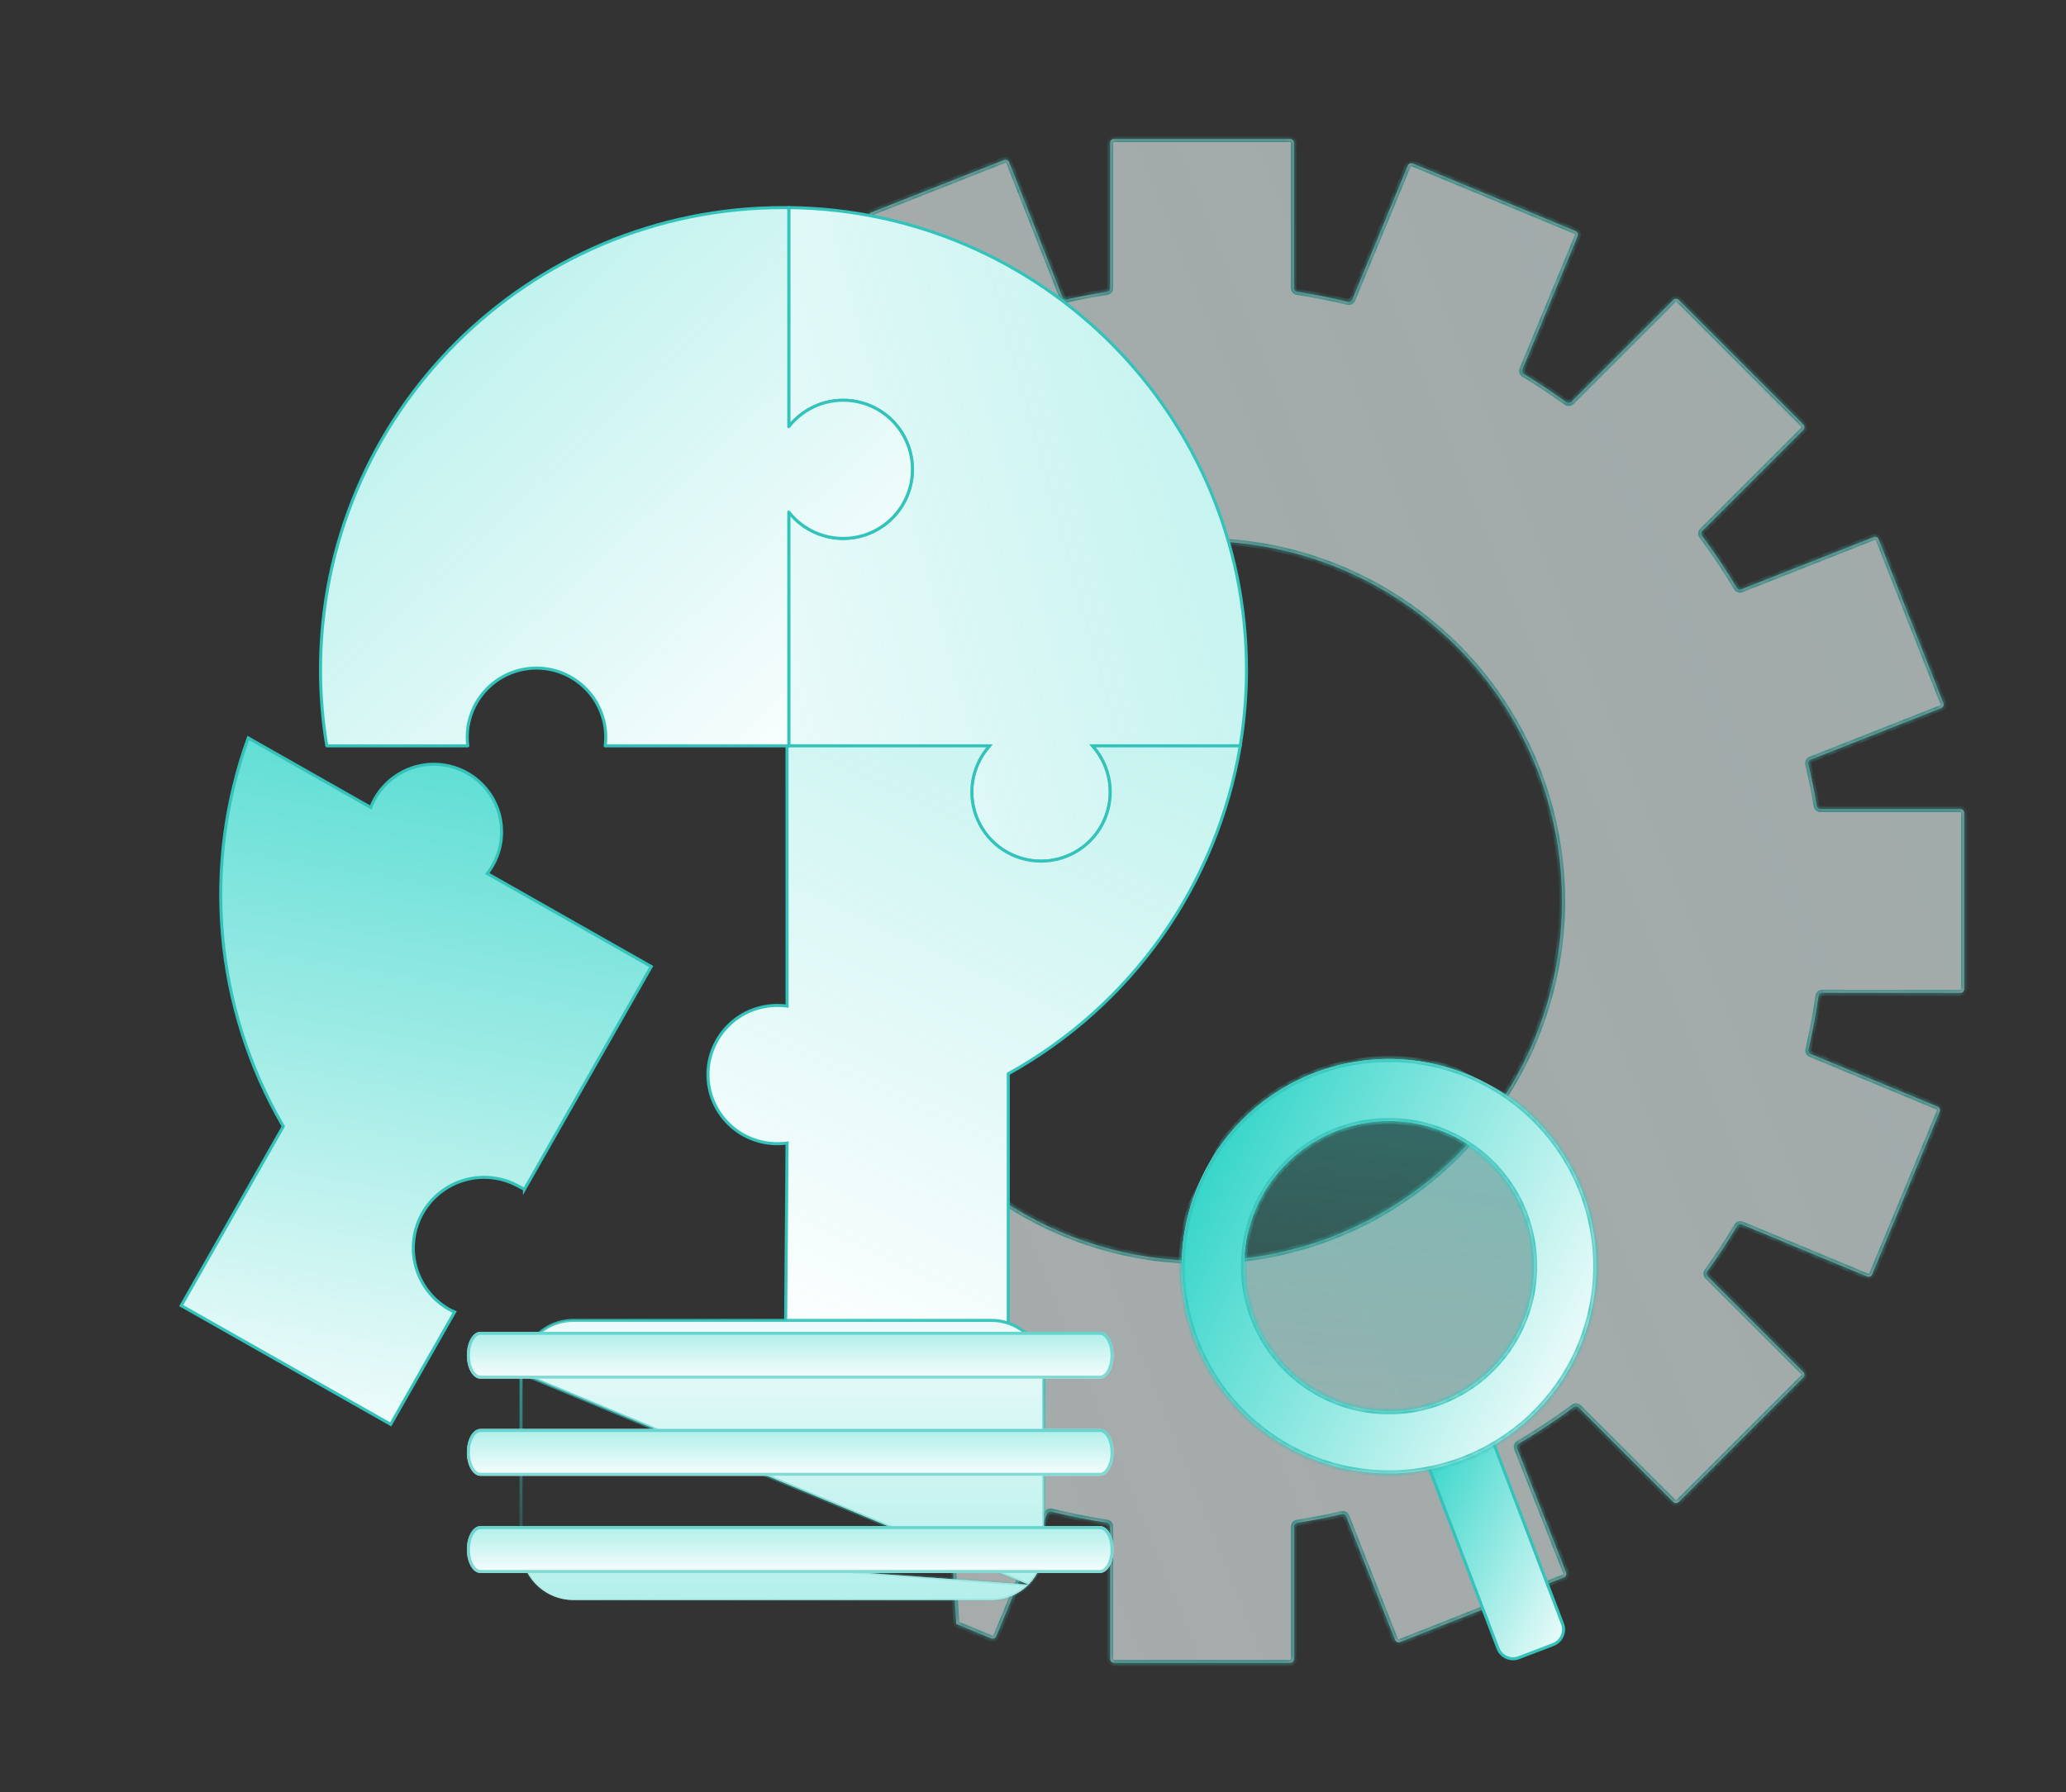 <svg width="340" height="295" viewBox="0 0 340 295" fill="none" xmlns="http://www.w3.org/2000/svg">
<rect x="0" y="0" width="340" height="295" fill="#333333" stroke="none"/>
<g style="mix-blend-mode:multiply" opacity="0.6">
<mask id="path-1-inside-1_1125_57128" fill="white">
<path fill-rule="evenodd" clip-rule="evenodd" d="M157.38 267.312L163.118 269.695C163.44 269.828 163.809 269.676 163.942 269.354L172.309 249.201C172.429 248.912 172.743 248.755 173.046 248.83C176.057 249.575 179.099 250.184 182.163 250.655C182.472 250.702 182.701 250.967 182.701 251.28V273.094C182.701 273.442 182.983 273.724 183.331 273.724H212.322C212.67 273.724 212.952 273.442 212.952 273.094V251.294C212.952 250.982 213.18 250.717 213.489 250.669C215.969 250.285 218.417 249.805 220.834 249.247C221.139 249.176 221.45 249.339 221.565 249.63L229.586 269.945C229.714 270.269 230.08 270.427 230.404 270.3L257.371 259.654C257.695 259.526 257.854 259.16 257.726 258.836L249.66 238.41C249.546 238.12 249.66 237.791 249.929 237.633C253.05 235.792 256.072 233.788 258.982 231.628C259.234 231.441 259.585 231.466 259.807 231.688L275.377 247.239C275.623 247.485 276.022 247.485 276.268 247.239L296.766 226.741C297.012 226.495 297.012 226.096 296.766 225.85L281.02 210.104C280.801 209.884 280.774 209.537 280.956 209.285C282.699 206.874 284.336 204.386 285.867 201.819C286.028 201.549 286.363 201.438 286.653 201.558L307.271 210.119C307.592 210.253 307.961 210.1 308.094 209.779L319.212 182.998C319.346 182.676 319.193 182.307 318.872 182.174L297.981 173.501C297.695 173.383 297.538 173.074 297.608 172.772C298.286 169.87 298.838 166.934 299.265 163.964C299.31 163.652 299.576 163.42 299.891 163.42L322.61 163.443C322.959 163.444 323.241 163.162 323.241 162.813V133.819C323.241 133.47 322.959 133.188 322.611 133.188H299.598C299.288 133.188 299.024 132.963 298.973 132.657C298.592 130.335 298.118 128.042 297.586 125.775C297.515 125.47 297.677 125.157 297.969 125.042L319.457 116.559C319.781 116.431 319.94 116.065 319.812 115.741L309.166 88.774C309.038 88.45 308.672 88.291 308.349 88.419L286.584 97.012C286.296 97.126 285.967 97.013 285.808 96.747C284.05 93.805 282.144 90.953 280.099 88.202C279.911 87.95 279.936 87.598 280.158 87.376L296.766 70.768C297.012 70.522 297.012 70.123 296.766 69.877L276.268 49.374C276.022 49.128 275.623 49.128 275.377 49.374L258.597 66.154C258.378 66.373 258.031 66.4 257.78 66.218C255.519 64.585 253.196 63.036 250.801 61.59C250.534 61.428 250.423 61.095 250.543 60.806L259.632 38.864C259.765 38.543 259.613 38.175 259.292 38.041L232.515 26.923C232.194 26.79 231.825 26.942 231.691 27.264L222.547 49.316C222.428 49.603 222.117 49.761 221.815 49.688C219.078 49.031 216.302 48.475 213.481 48.044C213.171 47.997 212.942 47.732 212.942 47.419V23.519C212.942 23.171 212.66 22.889 212.312 22.889H183.331C182.983 22.889 182.701 23.171 182.701 23.519V47.419C182.701 47.732 182.472 47.997 182.163 48.044C179.94 48.385 177.745 48.812 175.573 49.304C175.268 49.373 174.958 49.211 174.844 48.92L166.067 26.697C165.939 26.374 165.573 26.215 165.249 26.343L143.153 35.065L144.311 53.97L146.664 59.925C146.779 60.216 146.662 60.547 146.391 60.705C145.852 61.017 145.316 61.335 144.782 61.658L148.115 116.069C150.362 112.605 152.976 109.369 155.924 106.42C164.21 98.133 174.768 92.49 186.261 90.204C197.754 87.917 209.667 89.09 220.494 93.574C231.321 98.059 240.574 105.653 247.085 115.396C253.596 125.14 257.071 136.595 257.071 148.314C257.071 156.094 255.539 163.799 252.562 170.987C249.585 178.175 245.221 184.707 239.72 190.209C234.219 195.711 227.687 200.075 220.499 203.053C213.311 206.03 205.607 207.563 197.826 207.563C186.108 207.564 174.652 204.09 164.908 197.58C160.211 194.442 156.013 190.667 152.423 186.385L157.38 267.312Z"/>
</mask>
<path fill-rule="evenodd" clip-rule="evenodd" d="M157.38 267.312L163.118 269.695C163.44 269.828 163.809 269.676 163.942 269.354L172.309 249.201C172.429 248.912 172.743 248.755 173.046 248.83C176.057 249.575 179.099 250.184 182.163 250.655C182.472 250.702 182.701 250.967 182.701 251.28V273.094C182.701 273.442 182.983 273.724 183.331 273.724H212.322C212.67 273.724 212.952 273.442 212.952 273.094V251.294C212.952 250.982 213.18 250.717 213.489 250.669C215.969 250.285 218.417 249.805 220.834 249.247C221.139 249.176 221.45 249.339 221.565 249.63L229.586 269.945C229.714 270.269 230.08 270.427 230.404 270.3L257.371 259.654C257.695 259.526 257.854 259.16 257.726 258.836L249.66 238.41C249.546 238.12 249.66 237.791 249.929 237.633C253.05 235.792 256.072 233.788 258.982 231.628C259.234 231.441 259.585 231.466 259.807 231.688L275.377 247.239C275.623 247.485 276.022 247.485 276.268 247.239L296.766 226.741C297.012 226.495 297.012 226.096 296.766 225.85L281.02 210.104C280.801 209.884 280.774 209.537 280.956 209.285C282.699 206.874 284.336 204.386 285.867 201.819C286.028 201.549 286.363 201.438 286.653 201.558L307.271 210.119C307.592 210.253 307.961 210.1 308.094 209.779L319.212 182.998C319.346 182.676 319.193 182.307 318.872 182.174L297.981 173.501C297.695 173.383 297.538 173.074 297.608 172.772C298.286 169.87 298.838 166.934 299.265 163.964C299.31 163.652 299.576 163.42 299.891 163.42L322.61 163.443C322.959 163.444 323.241 163.162 323.241 162.813V133.819C323.241 133.47 322.959 133.188 322.611 133.188H299.598C299.288 133.188 299.024 132.963 298.973 132.657C298.592 130.335 298.118 128.042 297.586 125.775C297.515 125.47 297.677 125.157 297.969 125.042L319.457 116.559C319.781 116.431 319.94 116.065 319.812 115.741L309.166 88.774C309.038 88.45 308.672 88.291 308.349 88.419L286.584 97.012C286.296 97.126 285.967 97.013 285.808 96.747C284.05 93.805 282.144 90.953 280.099 88.202C279.911 87.95 279.936 87.598 280.158 87.376L296.766 70.768C297.012 70.522 297.012 70.123 296.766 69.877L276.268 49.374C276.022 49.128 275.623 49.128 275.377 49.374L258.597 66.154C258.378 66.373 258.031 66.4 257.78 66.218C255.519 64.585 253.196 63.036 250.801 61.59C250.534 61.428 250.423 61.095 250.543 60.806L259.632 38.864C259.765 38.543 259.613 38.175 259.292 38.041L232.515 26.923C232.194 26.79 231.825 26.942 231.691 27.264L222.547 49.316C222.428 49.603 222.117 49.761 221.815 49.688C219.078 49.031 216.302 48.475 213.481 48.044C213.171 47.997 212.942 47.732 212.942 47.419V23.519C212.942 23.171 212.66 22.889 212.312 22.889H183.331C182.983 22.889 182.701 23.171 182.701 23.519V47.419C182.701 47.732 182.472 47.997 182.163 48.044C179.94 48.385 177.745 48.812 175.573 49.304C175.268 49.373 174.958 49.211 174.844 48.92L166.067 26.697C165.939 26.374 165.573 26.215 165.249 26.343L143.153 35.065L144.311 53.97L146.664 59.925C146.779 60.216 146.662 60.547 146.391 60.705C145.852 61.017 145.316 61.335 144.782 61.658L148.115 116.069C150.362 112.605 152.976 109.369 155.924 106.42C164.21 98.133 174.768 92.49 186.261 90.204C197.754 87.917 209.667 89.09 220.494 93.574C231.321 98.059 240.574 105.653 247.085 115.396C253.596 125.14 257.071 136.595 257.071 148.314C257.071 156.094 255.539 163.799 252.562 170.987C249.585 178.175 245.221 184.707 239.72 190.209C234.219 195.711 227.687 200.075 220.499 203.053C213.311 206.03 205.607 207.563 197.826 207.563C186.108 207.564 174.652 204.09 164.908 197.58C160.211 194.442 156.013 190.667 152.423 186.385L157.38 267.312Z" fill="white"/>
<path fill-rule="evenodd" clip-rule="evenodd" d="M157.38 267.312L163.118 269.695C163.44 269.828 163.809 269.676 163.942 269.354L172.309 249.201C172.429 248.912 172.743 248.755 173.046 248.83C176.057 249.575 179.099 250.184 182.163 250.655C182.472 250.702 182.701 250.967 182.701 251.28V273.094C182.701 273.442 182.983 273.724 183.331 273.724H212.322C212.67 273.724 212.952 273.442 212.952 273.094V251.294C212.952 250.982 213.18 250.717 213.489 250.669C215.969 250.285 218.417 249.805 220.834 249.247C221.139 249.176 221.45 249.339 221.565 249.63L229.586 269.945C229.714 270.269 230.08 270.427 230.404 270.3L257.371 259.654C257.695 259.526 257.854 259.16 257.726 258.836L249.66 238.41C249.546 238.12 249.66 237.791 249.929 237.633C253.05 235.792 256.072 233.788 258.982 231.628C259.234 231.441 259.585 231.466 259.807 231.688L275.377 247.239C275.623 247.485 276.022 247.485 276.268 247.239L296.766 226.741C297.012 226.495 297.012 226.096 296.766 225.85L281.02 210.104C280.801 209.884 280.774 209.537 280.956 209.285C282.699 206.874 284.336 204.386 285.867 201.819C286.028 201.549 286.363 201.438 286.653 201.558L307.271 210.119C307.592 210.253 307.961 210.1 308.094 209.779L319.212 182.998C319.346 182.676 319.193 182.307 318.872 182.174L297.981 173.501C297.695 173.383 297.538 173.074 297.608 172.772C298.286 169.87 298.838 166.934 299.265 163.964C299.31 163.652 299.576 163.42 299.891 163.42L322.61 163.443C322.959 163.444 323.241 163.162 323.241 162.813V133.819C323.241 133.47 322.959 133.188 322.611 133.188H299.598C299.288 133.188 299.024 132.963 298.973 132.657C298.592 130.335 298.118 128.042 297.586 125.775C297.515 125.47 297.677 125.157 297.969 125.042L319.457 116.559C319.781 116.431 319.94 116.065 319.812 115.741L309.166 88.774C309.038 88.45 308.672 88.291 308.349 88.419L286.584 97.012C286.296 97.126 285.967 97.013 285.808 96.747C284.05 93.805 282.144 90.953 280.099 88.202C279.911 87.95 279.936 87.598 280.158 87.376L296.766 70.768C297.012 70.522 297.012 70.123 296.766 69.877L276.268 49.374C276.022 49.128 275.623 49.128 275.377 49.374L258.597 66.154C258.378 66.373 258.031 66.4 257.78 66.218C255.519 64.585 253.196 63.036 250.801 61.59C250.534 61.428 250.423 61.095 250.543 60.806L259.632 38.864C259.765 38.543 259.613 38.175 259.292 38.041L232.515 26.923C232.194 26.79 231.825 26.942 231.691 27.264L222.547 49.316C222.428 49.603 222.117 49.761 221.815 49.688C219.078 49.031 216.302 48.475 213.481 48.044C213.171 47.997 212.942 47.732 212.942 47.419V23.519C212.942 23.171 212.66 22.889 212.312 22.889H183.331C182.983 22.889 182.701 23.171 182.701 23.519V47.419C182.701 47.732 182.472 47.997 182.163 48.044C179.94 48.385 177.745 48.812 175.573 49.304C175.268 49.373 174.958 49.211 174.844 48.92L166.067 26.697C165.939 26.374 165.573 26.215 165.249 26.343L143.153 35.065L144.311 53.97L146.664 59.925C146.779 60.216 146.662 60.547 146.391 60.705C145.852 61.017 145.316 61.335 144.782 61.658L148.115 116.069C150.362 112.605 152.976 109.369 155.924 106.42C164.21 98.133 174.768 92.49 186.261 90.204C197.754 87.917 209.667 89.09 220.494 93.574C231.321 98.059 240.574 105.653 247.085 115.396C253.596 125.14 257.071 136.595 257.071 148.314C257.071 156.094 255.539 163.799 252.562 170.987C249.585 178.175 245.221 184.707 239.72 190.209C234.219 195.711 227.687 200.075 220.499 203.053C213.311 206.03 205.607 207.563 197.826 207.563C186.108 207.564 174.652 204.09 164.908 197.58C160.211 194.442 156.013 190.667 152.423 186.385L157.38 267.312Z" fill="url(#paint0_linear_1125_57128)" fill-opacity="0.12"/>
<path d="M157.38 267.312L156.881 267.343L156.9 267.654L157.188 267.774L157.38 267.312ZM163.118 269.695L162.927 270.156H162.927L163.118 269.695ZM163.942 269.354L163.48 269.163L163.942 269.354ZM172.309 249.201L171.848 249.009L171.848 249.009L172.309 249.201ZM173.046 248.83L173.166 248.345H173.166L173.046 248.83ZM182.163 250.655L182.239 250.16H182.239L182.163 250.655ZM213.489 250.669L213.412 250.175L213.489 250.669ZM220.834 249.247L220.721 248.759H220.721L220.834 249.247ZM221.565 249.63L221.1 249.813L221.565 249.63ZM229.586 269.945L230.051 269.761L230.051 269.761L229.586 269.945ZM230.404 270.3L230.22 269.835L230.404 270.3ZM257.371 259.654L257.555 260.119L257.555 260.119L257.371 259.654ZM257.726 258.836L257.261 259.02L257.726 258.836ZM249.66 238.41L250.125 238.226V238.226L249.66 238.41ZM249.929 237.633L249.675 237.202H249.675L249.929 237.633ZM258.982 231.628L259.28 232.03H259.28L258.982 231.628ZM259.807 231.688L259.453 232.041L259.807 231.688ZM275.377 247.239L275.73 246.886L275.377 247.239ZM276.268 247.239L276.622 247.593L276.268 247.239ZM296.766 226.741L296.412 226.387L296.766 226.741ZM296.766 225.85L297.12 225.496L296.766 225.85ZM281.02 210.104L281.374 209.75L281.374 209.75L281.02 210.104ZM280.956 209.285L280.551 208.993L280.956 209.285ZM285.867 201.819L285.438 201.563H285.438L285.867 201.819ZM286.653 201.558L286.845 201.096L286.653 201.558ZM307.271 210.119L307.462 209.657L307.271 210.119ZM308.094 209.779L307.632 209.587V209.587L308.094 209.779ZM319.212 182.998L319.674 183.189L319.212 182.998ZM318.872 182.174L319.063 181.712L318.872 182.174ZM297.981 173.501L297.789 173.963H297.789L297.981 173.501ZM297.608 172.772L298.095 172.886L297.608 172.772ZM299.265 163.964L299.76 164.035V164.035L299.265 163.964ZM299.891 163.42L299.892 162.92L299.891 163.42ZM322.61 163.443L322.611 162.943H322.611L322.61 163.443ZM298.973 132.657L298.48 132.738V132.738L298.973 132.657ZM297.586 125.775L298.073 125.661V125.661L297.586 125.775ZM297.969 125.042L298.152 125.507H298.152L297.969 125.042ZM319.457 116.559L319.641 117.024L319.457 116.559ZM319.812 115.741L319.347 115.925L319.812 115.741ZM309.166 88.774L309.631 88.59V88.59L309.166 88.774ZM308.349 88.419L308.165 87.954V87.954L308.349 88.419ZM286.584 97.012L286.767 97.477L286.584 97.012ZM285.808 96.747L286.238 96.491V96.491L285.808 96.747ZM280.099 88.202L279.697 88.5V88.5L280.099 88.202ZM280.158 87.376L279.804 87.023L279.804 87.023L280.158 87.376ZM296.766 70.768L297.12 71.122V71.122L296.766 70.768ZM296.766 69.877L296.413 70.23L296.766 69.877ZM276.268 49.374L276.622 49.021V49.021L276.268 49.374ZM275.377 49.374L275.73 49.728V49.728L275.377 49.374ZM258.597 66.154L258.244 65.8L258.597 66.154ZM257.78 66.218L257.487 66.623L257.78 66.218ZM250.801 61.59L250.543 62.018V62.018L250.801 61.59ZM250.543 60.806L251.005 60.998L251.005 60.998L250.543 60.806ZM259.632 38.864L259.17 38.673L259.632 38.864ZM259.292 38.041L259.484 37.579V37.579L259.292 38.041ZM232.515 26.923L232.324 27.385V27.385L232.515 26.923ZM231.691 27.264L231.23 27.072V27.072L231.691 27.264ZM222.547 49.316L222.085 49.125V49.125L222.547 49.316ZM221.815 49.688L221.698 50.174H221.698L221.815 49.688ZM213.481 48.044L213.556 47.55L213.481 48.044ZM182.163 48.044L182.087 47.55H182.087L182.163 48.044ZM175.573 49.304L175.683 49.792L175.573 49.304ZM174.844 48.92L175.309 48.737V48.737L174.844 48.92ZM166.067 26.697L166.532 26.514V26.514L166.067 26.697ZM165.249 26.343L165.066 25.878L165.249 26.343ZM143.153 35.065L142.97 34.6L142.632 34.734L142.654 35.096L143.153 35.065ZM144.311 53.97L143.812 54.001L143.817 54.08L143.846 54.154L144.311 53.97ZM146.664 59.925L146.199 60.109H146.199L146.664 59.925ZM146.391 60.705L146.141 60.272L146.141 60.272L146.391 60.705ZM144.782 61.658L144.524 61.23L144.265 61.386L144.283 61.688L144.782 61.658ZM148.115 116.069L147.616 116.099L147.709 117.614L148.535 116.341L148.115 116.069ZM155.924 106.42L155.571 106.067L155.924 106.42ZM220.494 93.574L220.303 94.036L220.494 93.574ZM247.085 115.396L247.501 115.118L247.085 115.396ZM257.071 148.314H256.571V148.314L257.071 148.314ZM252.562 170.987L252.1 170.796L252.562 170.987ZM239.72 190.209L239.366 189.855H239.366L239.72 190.209ZM197.826 207.563V207.063H197.826L197.826 207.563ZM164.908 197.58L164.63 197.996L164.908 197.58ZM152.423 186.385L152.806 186.063L151.831 184.901L151.924 186.415L152.423 186.385ZM157.188 267.774L162.927 270.156L163.31 269.233L157.572 266.85L157.188 267.774ZM162.927 270.156C163.503 270.396 164.164 270.122 164.404 269.546L163.48 269.163C163.453 269.229 163.376 269.26 163.31 269.233L162.927 270.156ZM164.404 269.546L172.771 249.393L171.848 249.009L163.48 269.163L164.404 269.546ZM172.771 249.393C172.796 249.334 172.861 249.3 172.926 249.316L173.166 248.345C172.625 248.211 172.063 248.491 171.848 249.009L172.771 249.393ZM172.926 249.316C175.951 250.064 179.008 250.676 182.087 251.149L182.239 250.16C179.189 249.692 176.162 249.086 173.166 248.345L172.926 249.316ZM182.087 251.149C182.154 251.159 182.201 251.216 182.201 251.28H183.201C183.201 250.719 182.79 250.245 182.239 250.16L182.087 251.149ZM182.201 251.28V273.094H183.201V251.28H182.201ZM182.201 273.094C182.201 273.718 182.707 274.224 183.331 274.224V273.224C183.259 273.224 183.201 273.165 183.201 273.094H182.201ZM183.331 274.224H212.322V273.224H183.331V274.224ZM212.322 274.224C212.946 274.224 213.452 273.718 213.452 273.094H212.452C212.452 273.165 212.394 273.224 212.322 273.224V274.224ZM213.452 273.094V251.294H212.452V273.094H213.452ZM213.452 251.294C213.452 251.23 213.499 251.173 213.566 251.163L213.412 250.175C212.862 250.26 212.452 250.733 212.452 251.294H213.452ZM213.566 251.163C216.059 250.777 218.518 250.295 220.947 249.734L220.721 248.759C218.315 249.316 215.88 249.793 213.412 250.175L213.566 251.163ZM220.947 249.734C221.012 249.719 221.077 249.754 221.1 249.813L222.031 249.446C221.824 248.923 221.266 248.633 220.721 248.759L220.947 249.734ZM221.1 249.813L229.121 270.128L230.051 269.761L222.031 249.446L221.1 249.813ZM229.121 270.128C229.35 270.709 230.007 270.994 230.587 270.765L230.22 269.835C230.153 269.861 230.078 269.828 230.051 269.761L229.121 270.128ZM230.587 270.765L257.555 260.119L257.188 259.188L230.22 269.835L230.587 270.765ZM257.555 260.119C258.136 259.889 258.421 259.233 258.191 258.652L257.261 259.02C257.288 259.086 257.255 259.162 257.188 259.188L257.555 260.119ZM258.191 258.652L250.125 238.226L249.195 238.593L257.261 259.02L258.191 258.652ZM250.125 238.226C250.102 238.167 250.125 238.097 250.183 238.063L249.675 237.202C249.196 237.484 248.99 238.074 249.195 238.593L250.125 238.226ZM250.183 238.063C253.319 236.214 256.356 234.2 259.28 232.03L258.684 231.227C255.788 233.376 252.781 235.37 249.675 237.202L250.183 238.063ZM259.28 232.03C259.334 231.99 259.408 231.996 259.453 232.041L260.16 231.334C259.762 230.936 259.134 230.893 258.684 231.227L259.28 232.03ZM259.453 232.041L275.024 247.593L275.73 246.886L260.16 231.334L259.453 232.041ZM275.024 247.593C275.465 248.034 276.18 248.034 276.622 247.593L275.914 246.885C275.864 246.936 275.781 246.936 275.73 246.886L275.024 247.593ZM276.622 247.593L297.12 227.094L296.412 226.387L275.914 246.885L276.622 247.593ZM297.12 227.094C297.561 226.653 297.561 225.937 297.12 225.496L296.412 226.203C296.463 226.254 296.463 226.337 296.412 226.387L297.12 227.094ZM297.12 225.496L281.374 209.75L280.667 210.457L296.412 226.203L297.12 225.496ZM281.374 209.75C281.329 209.705 281.322 209.633 281.361 209.578L280.551 208.993C280.226 209.442 280.272 210.063 280.667 210.457L281.374 209.75ZM281.361 209.578C283.113 207.155 284.758 204.654 286.296 202.076L285.438 201.563C283.914 204.117 282.285 206.593 280.551 208.993L281.361 209.578ZM286.296 202.076C286.331 202.017 286.402 201.995 286.461 202.02L286.845 201.096C286.324 200.88 285.725 201.081 285.438 201.563L286.296 202.076ZM286.461 202.02L307.079 210.581L307.462 209.657L286.845 201.096L286.461 202.02ZM307.079 210.581C307.655 210.82 308.317 210.547 308.556 209.97L307.632 209.587C307.605 209.653 307.529 209.685 307.462 209.657L307.079 210.581ZM308.556 209.97L319.674 183.189L318.75 182.806L307.632 209.587L308.556 209.97ZM319.674 183.189C319.913 182.613 319.64 181.951 319.063 181.712L318.68 182.636C318.746 182.663 318.778 182.739 318.75 182.806L319.674 183.189ZM319.063 181.712L298.173 173.04L297.789 173.963L318.68 182.636L319.063 181.712ZM298.173 173.04C298.114 173.015 298.08 172.951 298.095 172.886L297.121 172.659C296.996 173.197 297.276 173.75 297.789 173.963L298.173 173.04ZM298.095 172.886C298.776 169.969 299.331 167.019 299.76 164.035L298.77 163.893C298.345 166.848 297.796 169.77 297.121 172.659L298.095 172.886ZM299.76 164.035C299.77 163.968 299.826 163.92 299.891 163.92L299.892 162.92C299.327 162.92 298.85 163.336 298.77 163.893L299.76 164.035ZM299.891 163.92L322.61 163.943L322.611 162.943L299.892 162.92L299.891 163.92ZM322.61 163.943C323.235 163.944 323.741 163.438 323.741 162.813H322.741C322.741 162.885 322.683 162.944 322.611 162.943L322.61 163.943ZM323.741 162.813V133.819H322.741V162.813H323.741ZM323.741 133.819C323.741 133.194 323.235 132.688 322.611 132.688V133.688C322.683 133.688 322.741 133.747 322.741 133.819H323.741ZM322.611 132.688H299.598V133.688H322.611V132.688ZM299.598 132.688C299.534 132.688 299.478 132.642 299.467 132.576L298.48 132.738C298.57 133.283 299.041 133.688 299.598 133.688V132.688ZM299.467 132.576C299.083 130.24 298.607 127.936 298.073 125.661L297.099 125.889C297.629 128.148 298.101 130.429 298.48 132.738L299.467 132.576ZM298.073 125.661C298.058 125.596 298.093 125.531 298.152 125.507L297.785 124.577C297.261 124.784 296.971 125.343 297.099 125.889L298.073 125.661ZM298.152 125.507L319.641 117.024L319.274 116.094L297.785 124.577L298.152 125.507ZM319.641 117.024C320.222 116.795 320.507 116.138 320.277 115.558L319.347 115.925C319.374 115.992 319.341 116.068 319.274 116.094L319.641 117.024ZM320.277 115.558L309.631 88.59L308.701 88.957L319.347 115.925L320.277 115.558ZM309.631 88.59C309.402 88.009 308.746 87.725 308.165 87.954L308.532 88.884C308.599 88.858 308.675 88.89 308.701 88.957L309.631 88.59ZM308.165 87.954L286.4 96.547L286.767 97.477L308.532 88.884L308.165 87.954ZM286.4 96.547C286.341 96.571 286.272 96.548 286.238 96.491L285.379 97.004C285.663 97.479 286.25 97.682 286.767 97.477L286.4 96.547ZM286.238 96.491C284.47 93.534 282.555 90.668 280.5 87.903L279.697 88.5C281.733 91.237 283.629 94.076 285.379 97.004L286.238 96.491ZM280.5 87.903C280.46 87.849 280.466 87.775 280.511 87.73L279.804 87.023C279.406 87.421 279.363 88.05 279.697 88.5L280.5 87.903ZM280.511 87.73L297.12 71.122L296.413 70.415L279.804 87.023L280.511 87.73ZM297.12 71.122C297.561 70.68 297.561 69.965 297.12 69.523L296.413 70.23C296.463 70.281 296.463 70.364 296.413 70.415L297.12 71.122ZM297.12 69.523L276.622 49.021L275.915 49.728L296.413 70.23L297.12 69.523ZM276.622 49.021C276.18 48.579 275.465 48.579 275.023 49.021L275.73 49.728C275.781 49.677 275.864 49.677 275.915 49.728L276.622 49.021ZM275.023 49.021L258.244 65.8L258.951 66.507L275.73 49.728L275.023 49.021ZM258.244 65.8C258.199 65.845 258.126 65.852 258.072 65.813L257.487 66.623C257.936 66.948 258.557 66.901 258.951 66.507L258.244 65.8ZM258.072 65.813C255.801 64.172 253.467 62.616 251.06 61.162L250.543 62.018C252.925 63.457 255.236 64.997 257.487 66.623L258.072 65.813ZM251.06 61.162C251.002 61.127 250.98 61.057 251.005 60.998L250.081 60.615C249.866 61.134 250.065 61.729 250.543 62.018L251.06 61.162ZM251.005 60.998L260.094 39.056L259.17 38.673L250.081 60.615L251.005 60.998ZM260.094 39.056C260.333 38.48 260.06 37.819 259.484 37.579L259.1 38.503C259.166 38.531 259.198 38.607 259.17 38.673L260.094 39.056ZM259.484 37.579L232.707 26.462L232.324 27.385L259.1 38.503L259.484 37.579ZM232.707 26.462C232.13 26.222 231.469 26.496 231.23 27.072L232.153 27.455C232.181 27.389 232.257 27.358 232.324 27.385L232.707 26.462ZM231.23 27.072L222.085 49.125L223.009 49.508L232.153 27.455L231.23 27.072ZM222.085 49.125C222.061 49.184 221.996 49.218 221.931 49.202L221.698 50.174C222.238 50.304 222.795 50.023 223.009 49.508L222.085 49.125ZM221.931 49.202C219.182 48.542 216.392 47.983 213.556 47.55L213.405 48.538C216.211 48.967 218.973 49.52 221.698 50.174L221.931 49.202ZM213.556 47.55C213.489 47.539 213.442 47.483 213.442 47.419H212.442C212.442 47.98 212.854 48.454 213.405 48.538L213.556 47.55ZM213.442 47.419V23.519H212.442V47.419H213.442ZM213.442 23.519C213.442 22.895 212.936 22.389 212.312 22.389V23.389C212.384 23.389 212.442 23.448 212.442 23.519H213.442ZM212.312 22.389H183.331V23.389H212.312V22.389ZM183.331 22.389C182.707 22.389 182.201 22.895 182.201 23.519H183.201C183.201 23.448 183.259 23.389 183.331 23.389V22.389ZM182.201 23.519V47.419H183.201V23.519H182.201ZM182.201 47.419C182.201 47.483 182.154 47.54 182.087 47.55L182.238 48.538C182.79 48.454 183.201 47.98 183.201 47.419H182.201ZM182.087 47.55C179.851 47.893 177.645 48.322 175.462 48.817L175.683 49.792C177.845 49.301 180.028 48.877 182.238 48.538L182.087 47.55ZM175.462 48.817C175.397 48.831 175.332 48.796 175.309 48.737L174.379 49.104C174.584 49.625 175.14 49.915 175.683 49.792L175.462 48.817ZM175.309 48.737L166.532 26.514L165.602 26.881L174.379 49.104L175.309 48.737ZM166.532 26.514C166.303 25.933 165.646 25.648 165.066 25.878L165.433 26.808C165.5 26.781 165.575 26.814 165.602 26.881L166.532 26.514ZM165.066 25.878L142.97 34.6L143.337 35.53L165.433 26.808L165.066 25.878ZM142.654 35.096L143.812 54.001L144.81 53.939L143.652 35.035L142.654 35.096ZM143.846 54.154L146.199 60.109L147.129 59.741L144.776 53.786L143.846 54.154ZM146.199 60.109C146.222 60.168 146.199 60.238 146.141 60.272L146.642 61.137C147.126 60.857 147.335 60.264 147.129 59.741L146.199 60.109ZM146.141 60.272C145.599 60.586 145.06 60.906 144.524 61.23L145.041 62.086C145.572 61.764 146.106 61.448 146.642 61.137L146.141 60.272ZM144.283 61.688L147.616 116.099L148.614 116.038L145.281 61.627L144.283 61.688ZM148.535 116.341C150.763 112.906 153.354 109.697 156.278 106.774L155.571 106.067C152.598 109.04 149.962 112.304 147.696 115.797L148.535 116.341ZM156.278 106.774C164.494 98.557 174.962 92.961 186.358 90.694L186.163 89.713C174.573 92.019 163.927 97.71 155.571 106.067L156.278 106.774ZM186.358 90.694C197.755 88.427 209.567 89.59 220.303 94.036L220.685 93.112C209.767 88.59 197.754 87.407 186.163 89.713L186.358 90.694ZM220.303 94.036C231.038 98.483 240.214 106.013 246.669 115.674L247.501 115.118C240.935 105.293 231.603 97.635 220.685 93.112L220.303 94.036ZM246.669 115.674C253.125 125.335 256.571 136.694 256.571 148.314H257.571C257.571 136.496 254.066 124.944 247.501 115.118L246.669 115.674ZM256.571 148.314C256.571 156.029 255.052 163.668 252.1 170.796L253.024 171.178C256.026 163.929 257.571 156.16 257.571 148.314L256.571 148.314ZM252.1 170.796C249.148 177.923 244.821 184.4 239.366 189.855L240.074 190.562C245.621 185.014 250.022 178.427 253.024 171.178L252.1 170.796ZM239.366 189.855C233.912 195.311 227.435 199.638 220.308 202.591L220.691 203.515C227.939 200.512 234.526 196.111 240.074 190.562L239.366 189.855ZM220.308 202.591C213.18 205.543 205.541 207.063 197.826 207.063V208.063C205.673 208.063 213.442 206.517 220.691 203.515L220.308 202.591ZM197.826 207.063C186.207 207.064 174.848 203.619 165.186 197.164L164.63 197.996C174.457 204.56 186.009 208.064 197.826 208.063L197.826 207.063ZM165.186 197.164C160.528 194.053 156.366 190.309 152.806 186.063L152.04 186.706C155.661 191.024 159.894 194.831 164.63 197.996L165.186 197.164ZM151.924 186.415L156.881 267.343L157.879 267.282L152.922 186.354L151.924 186.415Z" fill="#34C3BA" mask="url(#path-1-inside-1_1125_57128)"/>
</g>
<path d="M205.133 110.24C205.133 68.511 171.491 34.635 129.809 34.173V70.24C131.272 68.379 133.281 67.019 135.554 66.35C137.828 65.682 140.253 65.738 142.493 66.511C144.733 67.284 146.676 68.735 148.051 70.663C149.427 72.59 150.166 74.898 150.166 77.264C150.166 79.631 149.427 81.938 148.051 83.866C146.676 85.793 144.733 87.244 142.493 88.017C140.253 88.79 137.828 88.846 135.554 88.178C133.281 87.51 131.272 86.15 129.809 84.288V122.777H162.845C161.374 124.413 160.409 126.439 160.067 128.61C159.725 130.781 160.02 133.005 160.917 135.013C161.813 137.02 163.273 138.726 165.12 139.922C166.966 141.119 169.121 141.756 171.322 141.756C173.524 141.756 175.678 141.119 177.524 139.922C179.371 138.726 180.831 137.02 181.728 135.013C182.624 133.005 182.92 130.781 182.577 128.61C182.235 126.439 181.27 124.413 179.799 122.777H204.097C204.786 118.634 205.132 114.44 205.133 110.24Z" fill="white"/>
<path d="M205.133 110.24C205.133 68.511 171.491 34.635 129.809 34.173V70.24C131.272 68.379 133.281 67.019 135.554 66.35C137.828 65.682 140.253 65.738 142.493 66.511C144.733 67.284 146.676 68.735 148.051 70.663C149.427 72.59 150.166 74.898 150.166 77.264C150.166 79.631 149.427 81.938 148.051 83.866C146.676 85.793 144.733 87.244 142.493 88.017C140.253 88.79 137.828 88.846 135.554 88.178C133.281 87.51 131.272 86.15 129.809 84.288V122.777H162.845C161.374 124.413 160.409 126.439 160.067 128.61C159.725 130.781 160.02 133.005 160.917 135.013C161.813 137.02 163.273 138.726 165.12 139.922C166.966 141.119 169.121 141.756 171.322 141.756C173.524 141.756 175.678 141.119 177.524 139.922C179.371 138.726 180.831 137.02 181.728 135.013C182.624 133.005 182.92 130.781 182.577 128.61C182.235 126.439 181.27 124.413 179.799 122.777H204.097C204.786 118.634 205.132 114.44 205.133 110.24Z" fill="url(#paint1_linear_1125_57128)" fill-opacity="0.4"/>
<path d="M205.133 110.24C205.133 68.511 171.491 34.635 129.809 34.173V70.24C131.272 68.379 133.281 67.019 135.554 66.35C137.828 65.682 140.253 65.738 142.493 66.511C144.733 67.284 146.676 68.735 148.051 70.663C149.427 72.59 150.166 74.898 150.166 77.264C150.166 79.631 149.427 81.938 148.051 83.866C146.676 85.793 144.733 87.244 142.493 88.017C140.253 88.79 137.828 88.846 135.554 88.178C133.281 87.51 131.272 86.15 129.809 84.288V122.777H162.845C161.374 124.413 160.409 126.439 160.067 128.61C159.725 130.781 160.02 133.005 160.917 135.013C161.813 137.02 163.273 138.726 165.12 139.922C166.966 141.119 169.121 141.756 171.322 141.756C173.524 141.756 175.678 141.119 177.524 139.922C179.371 138.726 180.831 137.02 181.728 135.013C182.624 133.005 182.92 130.781 182.577 128.61C182.235 126.439 181.27 124.413 179.799 122.777H204.097C204.786 118.634 205.132 114.44 205.133 110.24Z" stroke="#34C3BA" stroke-width="0.5" stroke-linejoin="round"/>
<path fill-rule="evenodd" clip-rule="evenodd" d="M162.845 122.777C161.374 124.413 160.409 126.439 160.067 128.61C159.725 130.781 160.02 133.005 160.917 135.013C161.813 137.02 163.273 138.726 165.12 139.922C166.967 141.119 169.121 141.755 171.322 141.755C173.524 141.755 175.678 141.119 177.525 139.922C179.371 138.726 180.831 137.02 181.728 135.013C182.625 133.005 182.92 130.781 182.577 128.61C182.235 126.439 181.27 124.413 179.8 122.777L204.105 122.777C202.212 134.061 197.797 144.774 191.188 154.12C184.579 163.466 175.946 171.204 165.93 176.761V231.806H129.177L129.529 188.163C129.05 188.228 128.567 188.261 128.084 188.264C126.572 188.287 125.071 188.011 123.668 187.449C122.264 186.888 120.987 186.054 119.91 184.995C118.832 183.936 117.977 182.674 117.393 181.281C116.809 179.889 116.508 178.395 116.508 176.885C116.508 175.376 116.809 173.882 117.393 172.489C117.977 171.097 118.832 169.835 119.91 168.776C120.987 167.717 122.264 166.883 123.668 166.321C125.071 165.76 126.572 165.483 128.084 165.507C128.567 165.511 129.05 165.545 129.529 165.608L129.519 122.777L162.845 122.777Z" fill="white"/>
<path fill-rule="evenodd" clip-rule="evenodd" d="M162.845 122.777C161.374 124.413 160.409 126.439 160.067 128.61C159.725 130.781 160.02 133.005 160.917 135.013C161.813 137.02 163.273 138.726 165.12 139.922C166.967 141.119 169.121 141.755 171.322 141.755C173.524 141.755 175.678 141.119 177.525 139.922C179.371 138.726 180.831 137.02 181.728 135.013C182.625 133.005 182.92 130.781 182.577 128.61C182.235 126.439 181.27 124.413 179.8 122.777L204.105 122.777C202.212 134.061 197.797 144.774 191.188 154.12C184.579 163.466 175.946 171.204 165.93 176.761V231.806H129.177L129.529 188.163C129.05 188.228 128.567 188.261 128.084 188.264C126.572 188.287 125.071 188.011 123.668 187.449C122.264 186.888 120.987 186.054 119.91 184.995C118.832 183.936 117.977 182.674 117.393 181.281C116.809 179.889 116.508 178.395 116.508 176.885C116.508 175.376 116.809 173.882 117.393 172.489C117.977 171.097 118.832 169.835 119.91 168.776C120.987 167.717 122.264 166.883 123.668 166.321C125.071 165.76 126.572 165.483 128.084 165.507C128.567 165.511 129.05 165.545 129.529 165.608L129.519 122.777L162.845 122.777Z" fill="url(#paint2_linear_1125_57128)" fill-opacity="0.4"/>
<path d="M162.845 122.777L163.031 122.945L163.406 122.527L162.845 122.527V122.777ZM160.067 128.61L159.82 128.571V128.571L160.067 128.61ZM160.917 135.013L160.688 135.115L160.917 135.013ZM181.728 135.013L181.956 135.115L181.728 135.013ZM182.577 128.61L182.824 128.571V128.571L182.577 128.61ZM179.8 122.777V122.527L179.239 122.527L179.614 122.945L179.8 122.777ZM204.105 122.777L204.352 122.819L204.401 122.527L204.105 122.527V122.777ZM191.188 154.12L190.984 153.975L191.188 154.12ZM165.93 176.761L165.808 176.542L165.68 176.613V176.761H165.93ZM165.93 231.806V232.056H166.18V231.806H165.93ZM129.177 231.806L128.927 231.804L128.925 232.056H129.177V231.806ZM129.529 188.163L129.779 188.165L129.782 187.876L129.496 187.915L129.529 188.163ZM128.084 188.264L128.082 188.014L128.08 188.014L128.084 188.264ZM119.91 184.995L119.734 185.173L119.91 184.995ZM117.393 181.281L117.624 181.185L117.393 181.281ZM117.393 172.489L117.624 172.586H117.624L117.393 172.489ZM119.91 168.776L119.734 168.598L119.91 168.776ZM123.668 166.321L123.575 166.089H123.575L123.668 166.321ZM128.084 165.507L128.08 165.757L128.082 165.757L128.084 165.507ZM129.529 165.608L129.496 165.856L129.779 165.893L129.779 165.608L129.529 165.608ZM129.519 122.777V122.527H129.269L129.269 122.777L129.519 122.777ZM162.659 122.61C161.156 124.282 160.17 126.352 159.82 128.571L160.314 128.649C160.649 126.525 161.592 124.544 163.031 122.945L162.659 122.61ZM159.82 128.571C159.47 130.79 159.772 133.063 160.688 135.115L161.145 134.911C160.268 132.948 159.979 130.773 160.314 128.649L159.82 128.571ZM160.688 135.115C161.605 137.166 163.097 138.909 164.984 140.132L165.256 139.712C163.45 138.542 162.022 136.874 161.145 134.911L160.688 135.115ZM164.984 140.132C166.871 141.355 169.073 142.005 171.322 142.005V141.505C169.169 141.505 167.062 140.883 165.256 139.712L164.984 140.132ZM171.322 142.005C173.572 142.005 175.773 141.355 177.661 140.132L177.389 139.712C175.583 140.883 173.475 141.505 171.322 141.505V142.005ZM177.661 140.132C179.548 138.909 181.04 137.166 181.956 135.115L181.5 134.911C180.623 136.874 179.195 138.542 177.389 139.712L177.661 140.132ZM181.956 135.115C182.873 133.063 183.174 130.79 182.824 128.571L182.331 128.649C182.665 130.773 182.377 132.948 181.5 134.911L181.956 135.115ZM182.824 128.571C182.475 126.352 181.489 124.282 179.986 122.61L179.614 122.945C181.052 124.544 181.996 126.525 182.331 128.649L182.824 128.571ZM204.105 122.527L179.8 122.527V123.027L204.105 123.027V122.527ZM191.392 154.264C198.023 144.888 202.453 134.14 204.352 122.819L203.859 122.736C201.972 133.983 197.572 144.66 190.984 153.975L191.392 154.264ZM166.051 176.979C176.1 171.405 184.761 163.641 191.392 154.264L190.984 153.975C184.397 163.291 175.792 171.004 165.808 176.542L166.051 176.979ZM166.18 231.806V176.761H165.68V231.806H166.18ZM129.177 232.056H165.93V231.556H129.177V232.056ZM129.279 188.161L128.927 231.804L129.427 231.808L129.779 188.165L129.279 188.161ZM128.085 188.514C128.579 188.511 129.073 188.477 129.563 188.41L129.496 187.915C129.027 187.978 128.555 188.011 128.082 188.014L128.085 188.514ZM123.575 187.681C125.009 188.255 126.543 188.538 128.088 188.514L128.08 188.014C126.601 188.037 125.133 187.766 123.761 187.217L123.575 187.681ZM119.734 185.173C120.835 186.255 122.141 187.108 123.575 187.681L123.761 187.217C122.388 186.668 121.139 185.852 120.085 184.817L119.734 185.173ZM117.162 181.378C117.759 182.801 118.634 184.091 119.734 185.173L120.085 184.817C119.031 183.781 118.195 182.546 117.624 181.185L117.162 181.378ZM116.258 176.885C116.258 178.428 116.566 179.955 117.162 181.378L117.624 181.185C117.052 179.823 116.758 178.362 116.758 176.885H116.258ZM117.162 172.393C116.566 173.816 116.258 175.343 116.258 176.885H116.758C116.758 175.409 117.052 173.948 117.624 172.586L117.162 172.393ZM119.734 168.598C118.634 169.68 117.759 170.97 117.162 172.393L117.624 172.586C118.195 171.224 119.031 169.99 120.085 168.954L119.734 168.598ZM123.575 166.089C122.141 166.663 120.835 167.515 119.734 168.598L120.085 168.954C121.139 167.918 122.388 167.102 123.761 166.554L123.575 166.089ZM128.088 165.257C126.543 165.233 125.009 165.516 123.575 166.089L123.761 166.554C125.133 166.005 126.601 165.734 128.08 165.757L128.088 165.257ZM129.562 165.36C129.073 165.295 128.579 165.261 128.086 165.257L128.082 165.757C128.555 165.761 129.027 165.794 129.496 165.856L129.562 165.36ZM129.269 122.777L129.279 165.608L129.779 165.608L129.769 122.777L129.269 122.777ZM162.845 122.527L129.519 122.527V123.027L162.845 123.027V122.527Z" fill="#34C3BA"/>
<path d="M138.765 65.885C137.039 65.884 135.335 66.276 133.784 67.031C132.232 67.785 130.873 68.883 129.81 70.24V34.173C129.529 34.173 129.249 34.173 128.946 34.173C86.865 34.153 52.746 68.222 52.746 110.24C52.745 114.44 53.092 118.634 53.782 122.777H76.982C76.779 121.175 76.92 119.548 77.396 118.005C77.871 116.462 78.671 115.037 79.74 113.826C80.81 112.614 82.125 111.644 83.599 110.98C85.073 110.315 86.671 109.972 88.289 109.972C89.906 109.972 91.504 110.315 92.978 110.98C94.452 111.644 95.768 112.614 96.837 113.826C97.907 115.037 98.706 116.462 99.181 118.005C99.657 119.548 99.798 121.175 99.595 122.777H129.81V84.288C131.003 85.804 132.563 86.992 134.342 87.74C136.121 88.489 138.062 88.773 139.982 88.568C141.901 88.362 143.737 87.672 145.316 86.563C146.896 85.454 148.167 83.963 149.011 82.229C149.854 80.495 150.243 78.575 150.14 76.65C150.036 74.725 149.445 72.858 148.42 71.224C147.396 69.59 145.972 68.242 144.283 67.308C142.594 66.374 140.695 65.885 138.765 65.885Z" fill="white"/>
<path d="M138.765 65.885C137.039 65.884 135.335 66.276 133.784 67.031C132.232 67.785 130.873 68.883 129.81 70.24V34.173C129.529 34.173 129.249 34.173 128.946 34.173C86.865 34.153 52.746 68.222 52.746 110.24C52.745 114.44 53.092 118.634 53.782 122.777H76.982C76.779 121.175 76.92 119.548 77.396 118.005C77.871 116.462 78.671 115.037 79.74 113.826C80.81 112.614 82.125 111.644 83.599 110.98C85.073 110.315 86.671 109.972 88.289 109.972C89.906 109.972 91.504 110.315 92.978 110.98C94.452 111.644 95.768 112.614 96.837 113.826C97.907 115.037 98.706 116.462 99.181 118.005C99.657 119.548 99.798 121.175 99.595 122.777H129.81V84.288C131.003 85.804 132.563 86.992 134.342 87.74C136.121 88.489 138.062 88.773 139.982 88.568C141.901 88.362 143.737 87.672 145.316 86.563C146.896 85.454 148.167 83.963 149.011 82.229C149.854 80.495 150.243 78.575 150.14 76.65C150.036 74.725 149.445 72.858 148.42 71.224C147.396 69.59 145.972 68.242 144.283 67.308C142.594 66.374 140.695 65.885 138.765 65.885Z" fill="url(#paint3_linear_1125_57128)" fill-opacity="0.4"/>
<path d="M138.765 65.885C137.039 65.884 135.335 66.276 133.784 67.031C132.232 67.785 130.873 68.883 129.81 70.24V34.173C129.529 34.173 129.249 34.173 128.946 34.173C86.865 34.153 52.746 68.222 52.746 110.24C52.745 114.44 53.092 118.634 53.782 122.777H76.982C76.779 121.175 76.92 119.548 77.396 118.005C77.871 116.462 78.671 115.037 79.74 113.826C80.81 112.614 82.125 111.644 83.599 110.98C85.073 110.315 86.671 109.972 88.289 109.972C89.906 109.972 91.504 110.315 92.978 110.98C94.452 111.644 95.768 112.614 96.837 113.826C97.907 115.037 98.706 116.462 99.181 118.005C99.657 119.548 99.798 121.175 99.595 122.777H129.81V84.288C131.003 85.804 132.563 86.992 134.342 87.74C136.121 88.489 138.062 88.773 139.982 88.568C141.901 88.362 143.737 87.672 145.316 86.563C146.896 85.454 148.167 83.963 149.011 82.229C149.854 80.495 150.243 78.575 150.14 76.65C150.036 74.725 149.445 72.858 148.42 71.224C147.396 69.59 145.972 68.242 144.283 67.308C142.594 66.374 140.695 65.885 138.765 65.885Z" stroke="#34C3BA" stroke-width="0.5" stroke-linejoin="round"/>
<path d="M169.263 260.859C170.88 259.244 171.789 257.054 171.789 254.771L171.795 225.966C171.795 225.966 171.795 225.966 171.795 225.966C171.794 223.681 170.885 221.491 169.267 219.876C167.649 218.26 165.455 217.353 163.166 217.353H94.375C92.087 217.353 89.892 218.26 88.274 219.876C86.656 221.491 85.747 223.681 85.746 225.966C85.746 225.966 85.746 225.966 85.746 225.966M169.263 260.859L85.496 225.966L85.746 225.966M169.263 260.859C167.646 262.474 165.453 263.382 163.166 263.383M169.263 260.859L85.746 254.771C85.747 257.055 86.656 259.246 88.274 260.861C89.892 262.476 92.087 263.383 94.375 263.383H163.166M85.746 225.966V254.771V225.966ZM163.166 263.383L163.166 263.633V263.383H163.166Z" fill="white"/>
<path d="M169.263 260.859C170.88 259.244 171.789 257.054 171.789 254.771L171.795 225.966C171.795 225.966 171.795 225.966 171.795 225.966C171.794 223.681 170.885 221.491 169.267 219.876C167.649 218.26 165.455 217.353 163.166 217.353H94.375C92.087 217.353 89.892 218.26 88.274 219.876C86.656 221.491 85.747 223.681 85.746 225.966C85.746 225.966 85.746 225.966 85.746 225.966M169.263 260.859L85.496 225.966L85.746 225.966M169.263 260.859C167.646 262.474 165.453 263.382 163.166 263.383M169.263 260.859L85.746 254.771C85.747 257.055 86.656 259.246 88.274 260.861C89.892 262.476 92.087 263.383 94.375 263.383H163.166M85.746 225.966V254.771V225.966ZM163.166 263.383L163.166 263.633V263.383H163.166Z" fill="url(#paint4_linear_1125_57128)" fill-opacity="0.4"/>
<path d="M169.263 260.859C170.88 259.244 171.789 257.054 171.789 254.771L171.795 225.966C171.795 225.966 171.795 225.966 171.795 225.966C171.794 223.681 170.885 221.491 169.267 219.876C167.649 218.26 165.455 217.353 163.166 217.353H94.375C92.087 217.353 89.892 218.26 88.274 219.876C86.656 221.491 85.747 223.681 85.746 225.966C85.746 225.966 85.746 225.966 85.746 225.966M169.263 260.859L85.496 225.966L85.746 225.966M169.263 260.859C167.646 262.474 165.453 263.382 163.166 263.383M169.263 260.859L85.746 254.771C85.747 257.055 86.656 259.246 88.274 260.861C89.892 262.476 92.087 263.383 94.375 263.383H163.166M85.746 225.966V254.771V225.966ZM163.166 263.383L163.166 263.633V263.383H163.166Z" stroke="url(#paint5_linear_1125_57128)" stroke-width="0.5"/>
<path d="M183.259 223.089C183.259 225.221 182.261 226.949 181.03 226.949H79.063C77.834 226.949 76.834 225.221 76.834 223.089C76.834 220.956 77.834 219.229 79.063 219.229H181.03C182.261 219.229 183.259 220.956 183.259 223.089Z" fill="white"/>
<path d="M183.259 223.089C183.259 225.221 182.261 226.949 181.03 226.949H79.063C77.834 226.949 76.834 225.221 76.834 223.089C76.834 220.956 77.834 219.229 79.063 219.229H181.03C182.261 219.229 183.259 220.956 183.259 223.089Z" fill="url(#paint6_linear_1125_57128)" fill-opacity="0.4"/>
<path d="M183.009 223.089C183.009 224.119 182.767 225.04 182.39 225.694C182.008 226.354 181.519 226.699 181.03 226.699H79.063C78.576 226.699 78.086 226.354 77.704 225.694C77.326 225.039 77.084 224.119 77.084 223.089C77.084 222.059 77.326 221.138 77.704 220.484C78.086 219.824 78.576 219.479 79.063 219.479H181.03C181.519 219.479 182.008 219.824 182.39 220.484C182.767 221.138 183.009 222.059 183.009 223.089Z" stroke="#34C3BA" stroke-opacity="0.6" stroke-width="0.5"/>
<path d="M183.259 239.081C183.259 241.213 182.261 242.941 181.03 242.941H79.063C77.834 242.941 76.834 241.213 76.834 239.081C76.834 236.948 77.834 235.221 79.063 235.221H181.03C182.261 235.221 183.259 236.948 183.259 239.081Z" fill="white"/>
<path d="M183.259 239.081C183.259 241.213 182.261 242.941 181.03 242.941H79.063C77.834 242.941 76.834 241.213 76.834 239.081C76.834 236.948 77.834 235.221 79.063 235.221H181.03C182.261 235.221 183.259 236.948 183.259 239.081Z" fill="url(#paint7_linear_1125_57128)" fill-opacity="0.4"/>
<path d="M183.009 239.081C183.009 240.111 182.767 241.031 182.39 241.685C182.008 242.346 181.519 242.691 181.03 242.691H79.063C78.576 242.691 78.086 242.346 77.704 241.685C77.326 241.031 77.084 240.111 77.084 239.081C77.084 238.05 77.326 237.13 77.704 236.476C78.086 235.815 78.576 235.471 79.063 235.471H181.03C181.519 235.471 182.008 235.815 182.39 236.476C182.767 237.13 183.009 238.05 183.009 239.081Z" stroke="#34C3BA" stroke-opacity="0.6" stroke-width="0.5"/>
<path d="M183.259 255.072C183.259 257.204 182.261 258.932 181.03 258.932H79.063C77.834 258.932 76.834 257.204 76.834 255.072C76.834 252.939 77.834 251.212 79.063 251.212H181.03C182.261 251.212 183.259 252.939 183.259 255.072Z" fill="white"/>
<path d="M183.259 255.072C183.259 257.204 182.261 258.932 181.03 258.932H79.063C77.834 258.932 76.834 257.204 76.834 255.072C76.834 252.939 77.834 251.212 79.063 251.212H181.03C182.261 251.212 183.259 252.939 183.259 255.072Z" fill="url(#paint8_linear_1125_57128)" fill-opacity="0.4"/>
<path d="M183.009 255.072C183.009 256.102 182.767 257.023 182.39 257.677C182.008 258.337 181.519 258.682 181.03 258.682H79.063C78.576 258.682 78.086 258.337 77.704 257.676C77.326 257.022 77.084 256.102 77.084 255.072C77.084 254.042 77.326 253.121 77.704 252.467C78.086 251.807 78.576 251.462 79.063 251.462H181.03C181.519 251.462 182.008 251.807 182.39 252.467C182.767 253.121 183.009 254.041 183.009 255.072Z" stroke="#34C3BA" stroke-opacity="0.6" stroke-width="0.5"/>
<path d="M73.751 215.446L73.751 215.446L73.755 215.449C74.1 215.642 74.454 215.817 74.817 215.974L64.294 234.469L29.825 214.913L46.549 185.54L46.62 185.415L46.548 185.291C40.97 175.67 37.578 164.942 36.612 153.867C35.654 142.891 37.102 131.838 40.853 121.479L60.766 132.776L61.012 132.915L61.12 132.654C61.291 132.246 61.485 131.848 61.702 131.462C62.45 130.139 63.462 128.983 64.675 128.066C65.888 127.149 67.276 126.489 68.754 126.128C70.232 125.766 71.768 125.711 73.269 125.965C74.769 126.219 76.201 126.778 77.477 127.606C78.752 128.434 79.845 129.514 80.687 130.779C81.529 132.045 82.102 133.469 82.372 134.964C82.641 136.459 82.601 137.994 82.254 139.473C81.907 140.952 81.26 142.345 80.354 143.565L80.185 143.792L80.431 143.931L107.177 159.105L86.312 195.775L86.312 195.774L86.309 195.773L86.307 195.772L86.305 195.771L86.302 195.77L86.3 195.768L86.298 195.767L86.295 195.766L86.293 195.765L86.29 195.763L86.288 195.762L86.285 195.761L86.283 195.76L86.281 195.758L86.278 195.757L86.276 195.756L86.273 195.754L86.27 195.753L86.268 195.752L86.265 195.75L86.263 195.749L86.26 195.748L86.257 195.746L86.255 195.745L86.252 195.743L86.249 195.742L86.247 195.741L86.244 195.739L86.241 195.738L86.239 195.736L86.236 195.735L86.233 195.733L86.23 195.732L86.227 195.731L86.224 195.729L86.222 195.728L86.219 195.726L86.216 195.725L86.213 195.723L86.21 195.721L86.207 195.72L86.204 195.718L86.201 195.717L86.198 195.715L86.195 195.714L86.192 195.712L86.189 195.71L86.186 195.709L86.183 195.707L86.179 195.706L86.176 195.704L86.173 195.702L86.17 195.701L86.167 195.699L86.163 195.697L86.16 195.696L86.157 195.694L86.154 195.692L86.15 195.691L86.147 195.689L86.144 195.687L86.14 195.685L86.137 195.684L86.133 195.682L86.13 195.68L86.127 195.678L86.123 195.676L86.12 195.675L86.116 195.673L86.113 195.671L86.109 195.669L86.106 195.667L86.102 195.665L86.098 195.664L86.095 195.662L86.091 195.66L86.087 195.658L86.084 195.656L86.08 195.654L86.076 195.652L86.073 195.65L86.069 195.648L86.065 195.646L86.061 195.644L86.057 195.642L86.053 195.64L86.05 195.638L86.046 195.636L86.042 195.634L86.038 195.632L86.034 195.63L86.03 195.628L86.026 195.626L86.022 195.624L86.018 195.622L86.014 195.62L86.01 195.617L86.006 195.615L86.001 195.613L85.997 195.611L85.993 195.609L85.989 195.607L85.985 195.604L85.981 195.602L85.976 195.6L85.972 195.598L85.968 195.596L85.963 195.593L85.959 195.591L85.955 195.589L85.95 195.586L85.946 195.584L85.941 195.582L85.937 195.58L85.933 195.577L85.928 195.575L85.923 195.573L85.919 195.57L85.914 195.568L85.91 195.565L85.905 195.563L85.9 195.561L85.896 195.558L85.891 195.556L85.886 195.553L85.882 195.551L85.877 195.548L85.872 195.546L85.867 195.543L85.862 195.541L85.858 195.538L85.853 195.536L85.848 195.533L85.843 195.531L85.838 195.528L85.833 195.525L85.828 195.523L85.823 195.52L85.818 195.518L85.813 195.515L85.808 195.512L85.803 195.51L85.797 195.507L85.792 195.504L85.787 195.502L85.782 195.499L85.777 195.496L85.771 195.493L85.766 195.491L85.761 195.488L85.755 195.485L85.75 195.482L85.745 195.48L85.739 195.477L85.734 195.474L85.728 195.471L85.723 195.468L85.717 195.465L85.712 195.463L85.706 195.46L85.701 195.457L85.695 195.454L85.689 195.451L85.684 195.448L85.678 195.445L85.672 195.442L85.667 195.439L85.661 195.436L85.655 195.433L85.649 195.43L85.643 195.427L85.638 195.424L85.632 195.421L85.626 195.418L85.62 195.415L85.614 195.412L85.608 195.408L85.602 195.405L85.596 195.402L85.59 195.399L85.584 195.396L85.577 195.393L85.571 195.389L85.565 195.386L85.559 195.383L85.553 195.38L85.546 195.376L85.54 195.373L85.534 195.37L85.527 195.367L85.521 195.363L85.515 195.36L85.508 195.357L85.502 195.353L85.495 195.35L85.489 195.346L85.482 195.343L85.476 195.34L85.469 195.336L85.463 195.333L85.456 195.329L85.449 195.326L85.442 195.322L85.436 195.319L85.429 195.315L85.422 195.312L85.415 195.308L85.409 195.305L85.402 195.301L85.395 195.298L85.388 195.294L85.381 195.29L85.374 195.287L85.367 195.283L85.36 195.279L85.353 195.276L85.346 195.272L85.339 195.268L85.331 195.265L85.324 195.261L85.317 195.257L85.31 195.253L85.302 195.25L85.295 195.246L85.288 195.242L85.281 195.238L85.273 195.234L85.266 195.23L85.258 195.227L85.251 195.223L85.248 195.221C85.247 195.221 85.246 195.22 85.245 195.22C82.564 193.759 79.415 193.408 76.477 194.243C73.539 195.079 71.046 197.034 69.538 199.687C68.029 202.341 67.626 205.48 68.414 208.428C69.202 211.376 71.118 213.896 73.751 215.446Z" fill="white"/>
<path d="M73.751 215.446L73.751 215.446L73.755 215.449C74.1 215.642 74.454 215.817 74.817 215.974L64.294 234.469L29.825 214.913L46.549 185.54L46.62 185.415L46.548 185.291C40.97 175.67 37.578 164.942 36.612 153.867C35.654 142.891 37.102 131.838 40.853 121.479L60.766 132.776L61.012 132.915L61.12 132.654C61.291 132.246 61.485 131.848 61.702 131.462C62.45 130.139 63.462 128.983 64.675 128.066C65.888 127.149 67.276 126.489 68.754 126.128C70.232 125.766 71.768 125.711 73.269 125.965C74.769 126.219 76.201 126.778 77.477 127.606C78.752 128.434 79.845 129.514 80.687 130.779C81.529 132.045 82.102 133.469 82.372 134.964C82.641 136.459 82.601 137.994 82.254 139.473C81.907 140.952 81.26 142.345 80.354 143.565L80.185 143.792L80.431 143.931L107.177 159.105L86.312 195.775L86.312 195.774L86.309 195.773L86.307 195.772L86.305 195.771L86.302 195.77L86.3 195.768L86.298 195.767L86.295 195.766L86.293 195.765L86.29 195.763L86.288 195.762L86.285 195.761L86.283 195.76L86.281 195.758L86.278 195.757L86.276 195.756L86.273 195.754L86.27 195.753L86.268 195.752L86.265 195.75L86.263 195.749L86.26 195.748L86.257 195.746L86.255 195.745L86.252 195.743L86.249 195.742L86.247 195.741L86.244 195.739L86.241 195.738L86.239 195.736L86.236 195.735L86.233 195.733L86.23 195.732L86.227 195.731L86.224 195.729L86.222 195.728L86.219 195.726L86.216 195.725L86.213 195.723L86.21 195.721L86.207 195.72L86.204 195.718L86.201 195.717L86.198 195.715L86.195 195.714L86.192 195.712L86.189 195.71L86.186 195.709L86.183 195.707L86.179 195.706L86.176 195.704L86.173 195.702L86.17 195.701L86.167 195.699L86.163 195.697L86.16 195.696L86.157 195.694L86.154 195.692L86.15 195.691L86.147 195.689L86.144 195.687L86.14 195.685L86.137 195.684L86.133 195.682L86.13 195.68L86.127 195.678L86.123 195.676L86.12 195.675L86.116 195.673L86.113 195.671L86.109 195.669L86.106 195.667L86.102 195.665L86.098 195.664L86.095 195.662L86.091 195.66L86.087 195.658L86.084 195.656L86.08 195.654L86.076 195.652L86.073 195.65L86.069 195.648L86.065 195.646L86.061 195.644L86.057 195.642L86.053 195.64L86.05 195.638L86.046 195.636L86.042 195.634L86.038 195.632L86.034 195.63L86.03 195.628L86.026 195.626L86.022 195.624L86.018 195.622L86.014 195.62L86.01 195.617L86.006 195.615L86.001 195.613L85.997 195.611L85.993 195.609L85.989 195.607L85.985 195.604L85.981 195.602L85.976 195.6L85.972 195.598L85.968 195.596L85.963 195.593L85.959 195.591L85.955 195.589L85.95 195.586L85.946 195.584L85.941 195.582L85.937 195.58L85.933 195.577L85.928 195.575L85.923 195.573L85.919 195.57L85.914 195.568L85.91 195.565L85.905 195.563L85.9 195.561L85.896 195.558L85.891 195.556L85.886 195.553L85.882 195.551L85.877 195.548L85.872 195.546L85.867 195.543L85.862 195.541L85.858 195.538L85.853 195.536L85.848 195.533L85.843 195.531L85.838 195.528L85.833 195.525L85.828 195.523L85.823 195.52L85.818 195.518L85.813 195.515L85.808 195.512L85.803 195.51L85.797 195.507L85.792 195.504L85.787 195.502L85.782 195.499L85.777 195.496L85.771 195.493L85.766 195.491L85.761 195.488L85.755 195.485L85.75 195.482L85.745 195.48L85.739 195.477L85.734 195.474L85.728 195.471L85.723 195.468L85.717 195.465L85.712 195.463L85.706 195.46L85.701 195.457L85.695 195.454L85.689 195.451L85.684 195.448L85.678 195.445L85.672 195.442L85.667 195.439L85.661 195.436L85.655 195.433L85.649 195.43L85.643 195.427L85.638 195.424L85.632 195.421L85.626 195.418L85.62 195.415L85.614 195.412L85.608 195.408L85.602 195.405L85.596 195.402L85.59 195.399L85.584 195.396L85.577 195.393L85.571 195.389L85.565 195.386L85.559 195.383L85.553 195.38L85.546 195.376L85.54 195.373L85.534 195.37L85.527 195.367L85.521 195.363L85.515 195.36L85.508 195.357L85.502 195.353L85.495 195.35L85.489 195.346L85.482 195.343L85.476 195.34L85.469 195.336L85.463 195.333L85.456 195.329L85.449 195.326L85.442 195.322L85.436 195.319L85.429 195.315L85.422 195.312L85.415 195.308L85.409 195.305L85.402 195.301L85.395 195.298L85.388 195.294L85.381 195.29L85.374 195.287L85.367 195.283L85.36 195.279L85.353 195.276L85.346 195.272L85.339 195.268L85.331 195.265L85.324 195.261L85.317 195.257L85.31 195.253L85.302 195.25L85.295 195.246L85.288 195.242L85.281 195.238L85.273 195.234L85.266 195.23L85.258 195.227L85.251 195.223L85.248 195.221C85.247 195.221 85.246 195.22 85.245 195.22C82.564 193.759 79.415 193.408 76.477 194.243C73.539 195.079 71.046 197.034 69.538 199.687C68.029 202.341 67.626 205.48 68.414 208.428C69.202 211.376 71.118 213.896 73.751 215.446Z" fill="url(#paint9_linear_1125_57128)" fill-opacity="0.8"/>
<path d="M73.751 215.446L73.751 215.446L73.755 215.449C74.1 215.642 74.454 215.817 74.817 215.974L64.294 234.469L29.825 214.913L46.549 185.54L46.62 185.415L46.548 185.291C40.97 175.67 37.578 164.942 36.612 153.867C35.654 142.891 37.102 131.838 40.853 121.479L60.766 132.776L61.012 132.915L61.12 132.654C61.291 132.246 61.485 131.848 61.702 131.462C62.45 130.139 63.462 128.983 64.675 128.066C65.888 127.149 67.276 126.489 68.754 126.128C70.232 125.766 71.768 125.711 73.269 125.965C74.769 126.219 76.201 126.778 77.477 127.606C78.752 128.434 79.845 129.514 80.687 130.779C81.529 132.045 82.102 133.469 82.372 134.964C82.641 136.459 82.601 137.994 82.254 139.473C81.907 140.952 81.26 142.345 80.354 143.565L80.185 143.792L80.431 143.931L107.177 159.105L86.312 195.775L86.312 195.774L86.309 195.773L86.307 195.772L86.305 195.771L86.302 195.77L86.3 195.768L86.298 195.767L86.295 195.766L86.293 195.765L86.29 195.763L86.288 195.762L86.285 195.761L86.283 195.76L86.281 195.758L86.278 195.757L86.276 195.756L86.273 195.754L86.27 195.753L86.268 195.752L86.265 195.75L86.263 195.749L86.26 195.748L86.257 195.746L86.255 195.745L86.252 195.743L86.249 195.742L86.247 195.741L86.244 195.739L86.241 195.738L86.239 195.736L86.236 195.735L86.233 195.733L86.23 195.732L86.227 195.731L86.224 195.729L86.222 195.728L86.219 195.726L86.216 195.725L86.213 195.723L86.21 195.721L86.207 195.72L86.204 195.718L86.201 195.717L86.198 195.715L86.195 195.714L86.192 195.712L86.189 195.71L86.186 195.709L86.183 195.707L86.179 195.706L86.176 195.704L86.173 195.702L86.17 195.701L86.167 195.699L86.163 195.697L86.16 195.696L86.157 195.694L86.154 195.692L86.15 195.691L86.147 195.689L86.144 195.687L86.14 195.685L86.137 195.684L86.133 195.682L86.13 195.68L86.127 195.678L86.123 195.676L86.12 195.675L86.116 195.673L86.113 195.671L86.109 195.669L86.106 195.667L86.102 195.665L86.098 195.664L86.095 195.662L86.091 195.66L86.087 195.658L86.084 195.656L86.08 195.654L86.076 195.652L86.073 195.65L86.069 195.648L86.065 195.646L86.061 195.644L86.057 195.642L86.053 195.64L86.05 195.638L86.046 195.636L86.042 195.634L86.038 195.632L86.034 195.63L86.03 195.628L86.026 195.626L86.022 195.624L86.018 195.622L86.014 195.62L86.01 195.617L86.006 195.615L86.001 195.613L85.997 195.611L85.993 195.609L85.989 195.607L85.985 195.604L85.981 195.602L85.976 195.6L85.972 195.598L85.968 195.596L85.963 195.593L85.959 195.591L85.955 195.589L85.95 195.586L85.946 195.584L85.941 195.582L85.937 195.58L85.933 195.577L85.928 195.575L85.923 195.573L85.919 195.57L85.914 195.568L85.91 195.565L85.905 195.563L85.9 195.561L85.896 195.558L85.891 195.556L85.886 195.553L85.882 195.551L85.877 195.548L85.872 195.546L85.867 195.543L85.862 195.541L85.858 195.538L85.853 195.536L85.848 195.533L85.843 195.531L85.838 195.528L85.833 195.525L85.828 195.523L85.823 195.52L85.818 195.518L85.813 195.515L85.808 195.512L85.803 195.51L85.797 195.507L85.792 195.504L85.787 195.502L85.782 195.499L85.777 195.496L85.771 195.493L85.766 195.491L85.761 195.488L85.755 195.485L85.75 195.482L85.745 195.48L85.739 195.477L85.734 195.474L85.728 195.471L85.723 195.468L85.717 195.465L85.712 195.463L85.706 195.46L85.701 195.457L85.695 195.454L85.689 195.451L85.684 195.448L85.678 195.445L85.672 195.442L85.667 195.439L85.661 195.436L85.655 195.433L85.649 195.43L85.643 195.427L85.638 195.424L85.632 195.421L85.626 195.418L85.62 195.415L85.614 195.412L85.608 195.408L85.602 195.405L85.596 195.402L85.59 195.399L85.584 195.396L85.577 195.393L85.571 195.389L85.565 195.386L85.559 195.383L85.553 195.38L85.546 195.376L85.54 195.373L85.534 195.37L85.527 195.367L85.521 195.363L85.515 195.36L85.508 195.357L85.502 195.353L85.495 195.35L85.489 195.346L85.482 195.343L85.476 195.34L85.469 195.336L85.463 195.333L85.456 195.329L85.449 195.326L85.442 195.322L85.436 195.319L85.429 195.315L85.422 195.312L85.415 195.308L85.409 195.305L85.402 195.301L85.395 195.298L85.388 195.294L85.381 195.29L85.374 195.287L85.367 195.283L85.36 195.279L85.353 195.276L85.346 195.272L85.339 195.268L85.331 195.265L85.324 195.261L85.317 195.257L85.31 195.253L85.302 195.25L85.295 195.246L85.288 195.242L85.281 195.238L85.273 195.234L85.266 195.23L85.258 195.227L85.251 195.223L85.248 195.221C85.247 195.221 85.246 195.22 85.245 195.22C82.564 193.759 79.415 193.408 76.477 194.243C73.539 195.079 71.046 197.034 69.538 199.687C68.029 202.341 67.626 205.48 68.414 208.428C69.202 211.376 71.118 213.896 73.751 215.446Z" stroke="#34C3BA" stroke-width="0.5"/>
<g clip-path="url(#clip0_1125_57128)">
<path d="M246.521 271.346L246.521 271.346L234.757 240.502L245.382 236.451L257.139 267.291C257.389 267.948 257.369 268.678 257.082 269.32C256.795 269.963 256.265 270.465 255.609 270.717C255.609 270.717 255.609 270.717 255.609 270.717L249.937 272.879L249.936 272.879C249.612 273.004 249.265 273.063 248.918 273.052C248.57 273.041 248.228 272.961 247.912 272.817L247.91 272.816C247.593 272.674 247.308 272.471 247.069 272.219C246.831 271.967 246.645 271.67 246.521 271.346Z" fill="white"/>
<path d="M246.521 271.346L246.521 271.346L234.757 240.502L245.382 236.451L257.139 267.291C257.389 267.948 257.369 268.678 257.082 269.32C256.795 269.963 256.265 270.465 255.609 270.717C255.609 270.717 255.609 270.717 255.609 270.717L249.937 272.879L249.936 272.879C249.612 273.004 249.265 273.063 248.918 273.052C248.57 273.041 248.228 272.961 247.912 272.817L247.91 272.816C247.593 272.674 247.308 272.471 247.069 272.219C246.831 271.967 246.645 271.67 246.521 271.346Z" fill="url(#paint10_linear_1125_57128)"/>
<path d="M246.521 271.346L246.521 271.346L234.757 240.502L245.382 236.451L257.139 267.291C257.389 267.948 257.369 268.678 257.082 269.32C256.795 269.963 256.265 270.465 255.609 270.717C255.609 270.717 255.609 270.717 255.609 270.717L249.937 272.879L249.936 272.879C249.612 273.004 249.265 273.063 248.918 273.052C248.57 273.041 248.228 272.961 247.912 272.817L247.91 272.816C247.593 272.674 247.308 272.471 247.069 272.219C246.831 271.967 246.645 271.67 246.521 271.346Z" stroke="#34C3BA" stroke-width="0.5"/>
<mask id="path-16-inside-2_1125_57128" fill="white">
<path d="M250.913 199.892C249.226 195.48 246.269 191.668 242.417 188.936C238.564 186.205 233.988 184.677 229.267 184.545C224.546 184.414 219.892 185.684 215.893 188.197C211.894 190.71 208.73 194.351 206.8 198.662C204.87 202.972 204.261 207.758 205.05 212.415C205.839 217.071 207.991 221.389 211.233 224.823C214.476 228.257 218.663 230.652 223.267 231.707C227.871 232.762 232.683 232.428 237.097 230.748C240.029 229.63 242.711 227.946 244.991 225.791C247.271 223.636 249.104 221.053 250.386 218.19C251.668 215.327 252.373 212.239 252.462 209.103C252.55 205.967 252.02 202.845 250.902 199.914M196.715 220.579C194.312 214.276 193.833 207.402 195.337 200.826C196.841 194.25 200.261 188.268 205.165 183.636C210.069 179.004 216.236 175.93 222.887 174.803C229.538 173.676 236.373 174.546 242.53 177.303C248.686 180.061 253.886 184.582 257.473 190.295C261.06 196.008 262.872 202.657 262.68 209.4C262.489 216.143 260.302 222.677 256.397 228.178C252.491 233.678 247.043 237.896 240.74 240.3C236.554 241.896 232.095 242.653 227.617 242.525C223.14 242.398 218.731 241.39 214.642 239.559C210.554 237.727 206.867 235.109 203.791 231.852C200.715 228.596 198.31 224.765 196.715 220.579Z"/>
</mask>
<path d="M250.913 199.892C249.226 195.48 246.269 191.668 242.417 188.936C238.564 186.205 233.988 184.677 229.267 184.545C224.546 184.414 219.892 185.684 215.893 188.197C211.894 190.71 208.73 194.351 206.8 198.662C204.87 202.972 204.261 207.758 205.05 212.415C205.839 217.071 207.991 221.389 211.233 224.823C214.476 228.257 218.663 230.652 223.267 231.707C227.871 232.762 232.683 232.428 237.097 230.748C240.029 229.63 242.711 227.946 244.991 225.791C247.271 223.636 249.104 221.053 250.386 218.19C251.668 215.327 252.373 212.239 252.462 209.103C252.55 205.967 252.02 202.845 250.902 199.914M196.715 220.579C194.312 214.276 193.833 207.402 195.337 200.826C196.841 194.25 200.261 188.268 205.165 183.636C210.069 179.004 216.236 175.93 222.887 174.803C229.538 173.676 236.373 174.546 242.53 177.303C248.686 180.061 253.886 184.582 257.473 190.295C261.06 196.008 262.872 202.657 262.68 209.4C262.489 216.143 260.302 222.677 256.397 228.178C252.491 233.678 247.043 237.896 240.74 240.3C236.554 241.896 232.095 242.653 227.617 242.525C223.14 242.398 218.731 241.39 214.642 239.559C210.554 237.727 206.867 235.109 203.791 231.852C200.715 228.596 198.31 224.765 196.715 220.579Z" fill="white"/>
<path d="M250.913 199.892C249.226 195.48 246.269 191.668 242.417 188.936C238.564 186.205 233.988 184.677 229.267 184.545C224.546 184.414 219.892 185.684 215.893 188.197C211.894 190.71 208.73 194.351 206.8 198.662C204.87 202.972 204.261 207.758 205.05 212.415C205.839 217.071 207.991 221.389 211.233 224.823C214.476 228.257 218.663 230.652 223.267 231.707C227.871 232.762 232.683 232.428 237.097 230.748C240.029 229.63 242.711 227.946 244.991 225.791C247.271 223.636 249.104 221.053 250.386 218.19C251.668 215.327 252.373 212.239 252.462 209.103C252.55 205.967 252.02 202.845 250.902 199.914M196.715 220.579C194.312 214.276 193.833 207.402 195.337 200.826C196.841 194.25 200.261 188.268 205.165 183.636C210.069 179.004 216.236 175.93 222.887 174.803C229.538 173.676 236.373 174.546 242.53 177.303C248.686 180.061 253.886 184.582 257.473 190.295C261.06 196.008 262.872 202.657 262.68 209.4C262.489 216.143 260.302 222.677 256.397 228.178C252.491 233.678 247.043 237.896 240.74 240.3C236.554 241.896 232.095 242.653 227.617 242.525C223.14 242.398 218.731 241.39 214.642 239.559C210.554 237.727 206.867 235.109 203.791 231.852C200.715 228.596 198.31 224.765 196.715 220.579Z" fill="url(#paint11_linear_1125_57128)"/>
<path d="M237.097 230.748L237.275 231.216L237.276 231.215L237.097 230.748ZM196.715 220.579L196.248 220.757L196.715 220.579ZM240.74 240.3L240.918 240.767L240.74 240.3ZM251.38 199.713C249.658 195.209 246.639 191.317 242.706 188.529L242.128 189.344C245.9 192.019 248.794 195.751 250.446 200.07L251.38 199.713ZM242.706 188.529C238.772 185.74 234.101 184.18 229.281 184.045L229.253 185.045C233.875 185.174 238.355 186.67 242.128 189.344L242.706 188.529ZM229.281 184.045C224.461 183.911 219.71 185.209 215.627 187.774L216.159 188.62C220.074 186.16 224.631 184.916 229.253 185.045L229.281 184.045ZM215.627 187.774C211.544 190.339 208.314 194.057 206.343 198.458L207.256 198.866C209.145 194.646 212.244 191.081 216.159 188.62L215.627 187.774ZM206.343 198.458C204.373 202.858 203.751 207.744 204.557 212.498L205.543 212.331C204.77 207.772 205.366 203.086 207.256 198.866L206.343 198.458ZM204.557 212.498C205.363 217.252 207.56 221.66 210.87 225.166L211.597 224.48C208.422 221.118 206.316 216.89 205.543 212.331L204.557 212.498ZM210.87 225.166C214.18 228.672 218.455 231.118 223.155 232.194L223.379 231.22C218.871 230.187 214.772 227.842 211.597 224.48L210.87 225.166ZM223.155 232.194C227.855 233.271 232.769 232.931 237.275 231.216L236.92 230.281C232.598 231.926 227.886 232.252 223.379 231.22L223.155 232.194ZM237.276 231.215C240.268 230.074 243.006 228.354 245.334 226.154L244.647 225.428C242.415 227.537 239.789 229.186 236.919 230.281L237.276 231.215ZM245.334 226.154C247.662 223.955 249.534 221.318 250.842 218.394L249.93 217.986C248.675 220.789 246.88 223.318 244.647 225.428L245.334 226.154ZM250.842 218.394C252.151 215.471 252.871 212.319 252.961 209.117L251.962 209.089C251.875 212.159 251.185 215.182 249.93 217.986L250.842 218.394ZM252.961 209.117C253.052 205.916 252.511 202.728 251.369 199.735L250.434 200.092C251.529 202.962 252.048 206.019 251.962 209.089L252.961 209.117ZM197.182 220.401C194.815 214.19 194.342 207.417 195.824 200.937L194.849 200.714C193.323 207.387 193.81 214.362 196.248 220.757L197.182 220.401ZM195.824 200.937C197.306 194.458 200.676 188.564 205.508 183.999L204.822 183.272C199.846 187.972 196.375 194.042 194.849 200.714L195.824 200.937ZM205.508 183.999C210.34 179.435 216.417 176.406 222.97 175.296L222.803 174.31C216.055 175.453 209.797 178.572 204.822 183.272L205.508 183.999ZM222.97 175.296C229.524 174.185 236.259 175.043 242.325 177.76L242.734 176.847C236.488 174.049 229.552 173.166 222.803 174.31L222.97 175.296ZM242.325 177.76C248.391 180.477 253.515 184.932 257.049 190.561L257.896 190.03C254.257 184.233 248.98 179.645 242.734 176.847L242.325 177.76ZM257.049 190.561C260.584 196.191 262.369 202.741 262.18 209.385L263.18 209.414C263.374 202.572 261.536 195.826 257.896 190.03L257.049 190.561ZM262.18 209.385C261.992 216.03 259.837 222.469 255.989 227.888L256.804 228.467C260.767 222.886 262.986 216.256 263.18 209.414L262.18 209.385ZM255.989 227.888C252.141 233.308 246.772 237.465 240.562 239.833L240.918 240.767C247.313 238.328 252.842 234.048 256.804 228.467L255.989 227.888ZM240.562 239.833C236.437 241.406 232.044 242.151 227.632 242.025L227.603 243.025C232.147 243.154 236.671 242.387 240.918 240.767L240.562 239.833ZM227.632 242.025C223.219 241.9 218.875 240.907 214.847 239.102L214.438 240.015C218.586 241.873 223.06 242.896 227.603 243.025L227.632 242.025ZM214.847 239.102C210.819 237.298 207.185 234.718 204.154 231.509L203.427 232.196C206.548 235.5 210.29 238.157 214.438 240.015L214.847 239.102ZM204.154 231.509C201.123 228.3 198.754 224.526 197.182 220.401L196.248 220.757C197.866 225.005 200.306 228.891 203.427 232.196L204.154 231.509Z" fill="#34C3BA" mask="url(#path-16-inside-2_1125_57128)"/>
<path d="M237.098 230.748C241.512 229.064 245.327 226.109 248.062 222.256C250.796 218.404 252.326 213.827 252.46 209.104C252.593 204.382 251.323 199.726 248.81 195.725C246.297 191.725 242.654 188.559 238.342 186.629C234.03 184.698 229.243 184.09 224.585 184.88C219.927 185.671 215.609 187.825 212.175 191.07C208.741 194.315 206.347 198.505 205.295 203.11C204.243 207.716 204.58 212.53 206.263 216.944C207.381 219.876 209.065 222.559 211.219 224.84C213.374 227.12 215.957 228.954 218.82 230.236C221.684 231.518 224.772 232.223 227.908 232.311C231.044 232.399 234.167 231.868 237.098 230.748Z" fill="url(#paint12_linear_1125_57128)" fill-opacity="0.4"/>
</g>
<defs>
<linearGradient id="paint0_linear_1125_57128" x1="422.259" y1="110.101" x2="-99.903" y2="320.385" gradientUnits="userSpaceOnUse">
<stop stop-color="#38D6CA"/>
<stop offset="1" stop-color="#38D6CA" stop-opacity="0"/>
</linearGradient>
<linearGradient id="paint1_linear_1125_57128" x1="251.599" y1="73.478" x2="79.085" y2="120.855" gradientUnits="userSpaceOnUse">
<stop stop-color="#38D6CA"/>
<stop offset="1" stop-color="#38D6CA" stop-opacity="0"/>
</linearGradient>
<linearGradient id="paint2_linear_1125_57128" x1="212.782" y1="80.268" x2="142.687" y2="231.706" gradientUnits="userSpaceOnUse">
<stop stop-color="#38D6CA"/>
<stop offset="1" stop-color="#38D6CA" stop-opacity="0"/>
</linearGradient>
<linearGradient id="paint3_linear_1125_57128" x1="44.2" y1="46.884" x2="129.633" y2="137.543" gradientUnits="userSpaceOnUse">
<stop stop-color="#38D6CA"/>
<stop offset="1" stop-color="#38D6CA" stop-opacity="0"/>
</linearGradient>
<linearGradient id="paint4_linear_1125_57128" x1="128.771" y1="266.659" x2="128.771" y2="201.405" gradientUnits="userSpaceOnUse">
<stop stop-color="#38D6CA"/>
<stop offset="1" stop-color="#38D6CA" stop-opacity="0"/>
</linearGradient>
<linearGradient id="paint5_linear_1125_57128" x1="161.577" y1="214.974" x2="156.499" y2="270.982" gradientUnits="userSpaceOnUse">
<stop stop-color="#34C3BA"/>
<stop offset="1" stop-color="#34C3BA" stop-opacity="0"/>
</linearGradient>
<linearGradient id="paint6_linear_1125_57128" x1="130.046" y1="219.229" x2="130.046" y2="227.896" gradientUnits="userSpaceOnUse">
<stop stop-color="#38D6CA"/>
<stop offset="1" stop-color="#38D6CA" stop-opacity="0"/>
</linearGradient>
<linearGradient id="paint7_linear_1125_57128" x1="130.046" y1="235.221" x2="130.046" y2="243.888" gradientUnits="userSpaceOnUse">
<stop stop-color="#38D6CA"/>
<stop offset="1" stop-color="#38D6CA" stop-opacity="0"/>
</linearGradient>
<linearGradient id="paint8_linear_1125_57128" x1="130.046" y1="251.212" x2="130.046" y2="259.879" gradientUnits="userSpaceOnUse">
<stop stop-color="#38D6CA"/>
<stop offset="1" stop-color="#38D6CA" stop-opacity="0"/>
</linearGradient>
<linearGradient id="paint9_linear_1125_57128" x1="75.93" y1="126.174" x2="54.946" y2="246.739" gradientUnits="userSpaceOnUse">
<stop stop-color="#38D6CA"/>
<stop offset="1" stop-color="#38D6CA" stop-opacity="0"/>
</linearGradient>
<linearGradient id="paint10_linear_1125_57128" x1="231.204" y1="246.648" x2="264.791" y2="263.895" gradientUnits="userSpaceOnUse">
<stop stop-color="#38D6CA"/>
<stop offset="1" stop-color="#38D6CA" stop-opacity="0"/>
</linearGradient>
<linearGradient id="paint11_linear_1125_57128" x1="198.245" y1="192.851" x2="266.372" y2="227.834" gradientUnits="userSpaceOnUse">
<stop stop-color="#38D6CA"/>
<stop offset="1" stop-color="#38D6CA" stop-opacity="0"/>
</linearGradient>
<linearGradient id="paint12_linear_1125_57128" x1="241.693" y1="166.969" x2="232.085" y2="274.371" gradientUnits="userSpaceOnUse">
<stop stop-color="#38D6CA"/>
<stop offset="1" stop-color="#38D6CA" stop-opacity="0"/>
</linearGradient>
<clipPath id="clip0_1125_57128">
<rect width="82.851" height="87.531" fill="white" transform="translate(175.988 236.174) rotate(-62.819)"/>
</clipPath>
</defs>
</svg>
